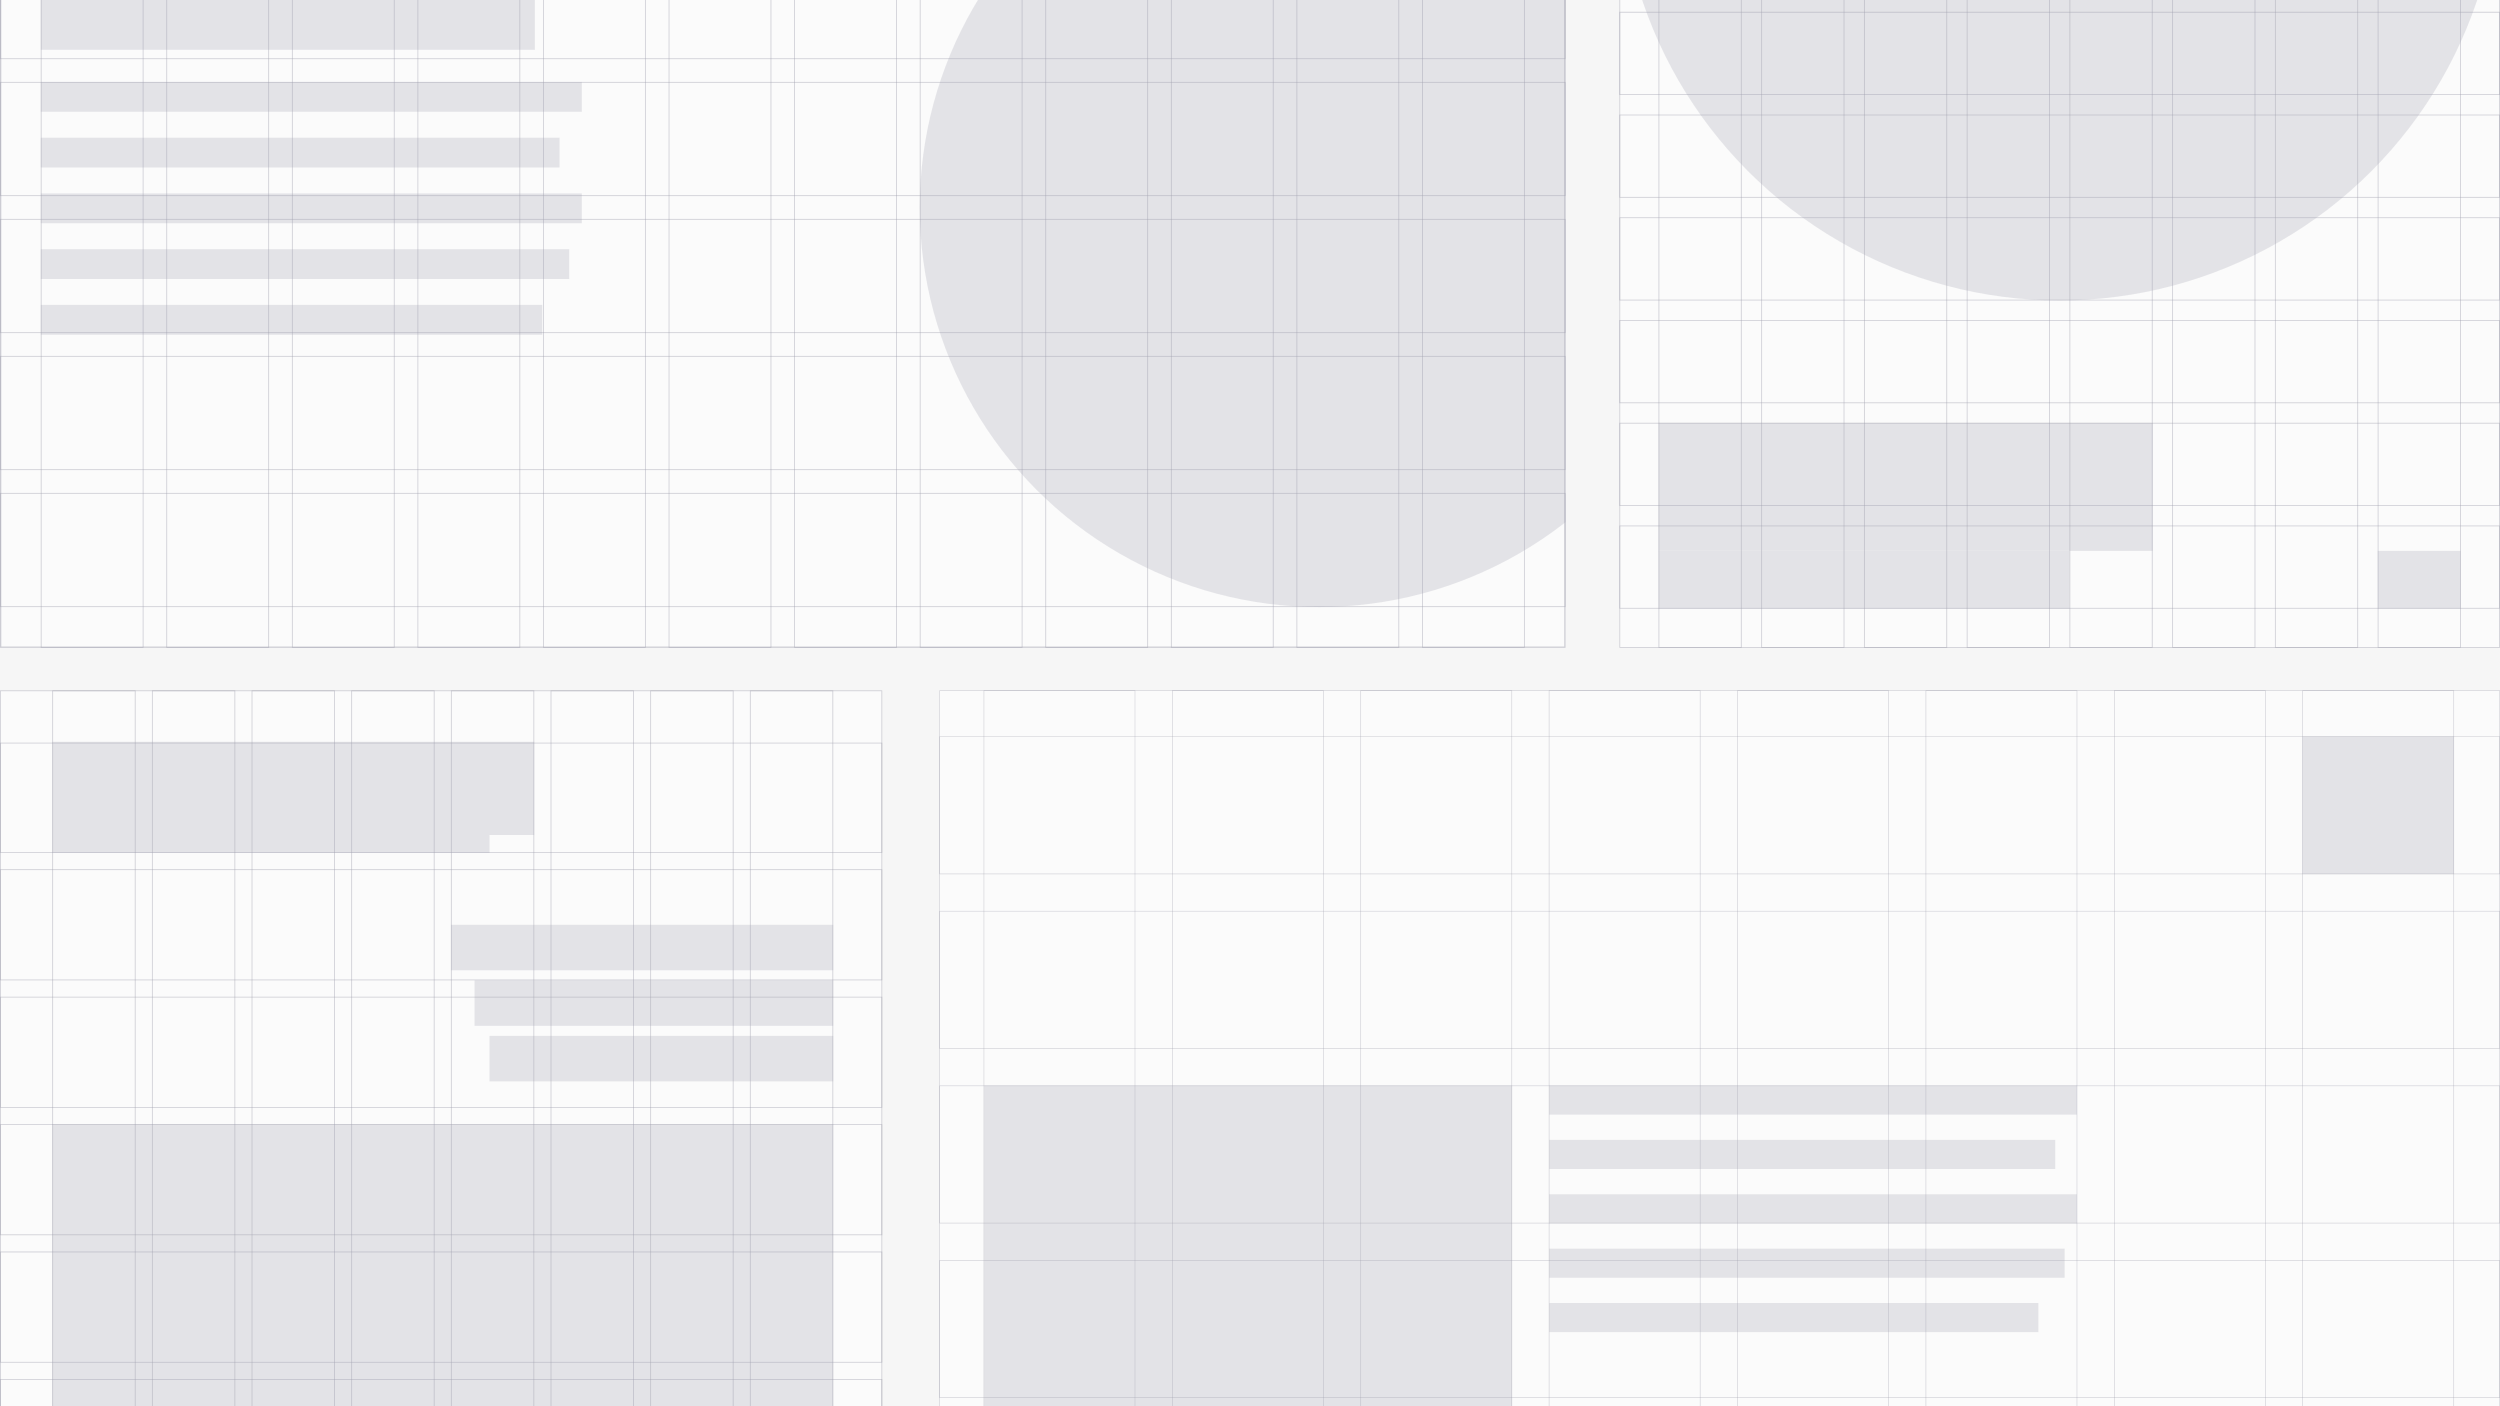 <svg width="1920" height="1080" viewBox="0 0 1920 1080" fill="none" xmlns="http://www.w3.org/2000/svg"><rect x="0" y="0" width="1920" height="1080" fill="#333333" stroke="none"/><g clip-path="url(#clip0_7165_2496)"><rect width="1920" height="1080" fill="#F6F6F6"/><g clip-path="url(#clip1_7165_2496)"><rect y="-178.785" width="1202.35" height="676.321" fill="#FBFBFB"/><circle cx="1013.23" cy="159.373" r="306.849" fill="#CCCCD4" fill-opacity="0.5"/><rect x="31.311" y="-35.121" width="379.447" height="73.371" fill="#CCCCD4" fill-opacity="0.5"/><rect x="31.311" y="62.934" width="415.517" height="22.906" fill="#CCCCD4" fill-opacity="0.5"/><rect x="31.311" y="105.746" width="398.421" height="22.906" fill="#CCCCD4" fill-opacity="0.5"/><rect x="31.311" y="148.555" width="415.517" height="22.906" fill="#CCCCD4" fill-opacity="0.5"/><rect x="31.311" y="191.363" width="405.838" height="22.906" fill="#CCCCD4" fill-opacity="0.5"/><rect x="31.311" y="234.164" width="385.167" height="22.906" fill="#CCCCD4" fill-opacity="0.5"/><rect x="31.624" y="-178.472" width="78.278" height="675.694" stroke="#A0A0AF" stroke-opacity="0.5" stroke-width="0.626"/><rect x="1202.04" y="-41.956" width="87.045" height="1201.72" transform="rotate(90 1202.04 -41.956)" stroke="#A0A0AF" stroke-opacity="0.5" stroke-width="0.626"/><rect x="1202.04" y="63.247" width="87.045" height="1201.72" transform="rotate(90 1202.04 63.247)" stroke="#A0A0AF" stroke-opacity="0.5" stroke-width="0.626"/><rect x="1202.04" y="168.454" width="87.045" height="1201.72" transform="rotate(90 1202.04 168.454)" stroke="#A0A0AF" stroke-opacity="0.5" stroke-width="0.626"/><rect x="1202.04" y="273.661" width="87.045" height="1201.72" transform="rotate(90 1202.04 273.661)" stroke="#A0A0AF" stroke-opacity="0.5" stroke-width="0.626"/><rect x="1202.04" y="378.868" width="87.045" height="1201.72" transform="rotate(90 1202.04 378.868)" stroke="#A0A0AF" stroke-opacity="0.5" stroke-width="0.626"/><rect x="128.063" y="-178.472" width="78.278" height="675.694" stroke="#A0A0AF" stroke-opacity="0.5" stroke-width="0.626"/><rect x="224.501" y="-178.472" width="78.278" height="675.694" stroke="#A0A0AF" stroke-opacity="0.5" stroke-width="0.626"/><rect x="320.939" y="-178.472" width="78.278" height="675.694" stroke="#A0A0AF" stroke-opacity="0.5" stroke-width="0.626"/><rect x="417.378" y="-178.472" width="78.278" height="675.694" stroke="#A0A0AF" stroke-opacity="0.5" stroke-width="0.626"/><rect x="513.816" y="-178.472" width="78.278" height="675.694" stroke="#A0A0AF" stroke-opacity="0.5" stroke-width="0.626"/><rect x="610.254" y="-178.472" width="78.278" height="675.694" stroke="#A0A0AF" stroke-opacity="0.5" stroke-width="0.626"/><rect x="706.693" y="-178.472" width="78.278" height="675.694" stroke="#A0A0AF" stroke-opacity="0.5" stroke-width="0.626"/><rect x="803.131" y="-178.472" width="78.278" height="675.694" stroke="#A0A0AF" stroke-opacity="0.5" stroke-width="0.626"/><rect x="899.569" y="-178.472" width="78.278" height="675.694" stroke="#A0A0AF" stroke-opacity="0.5" stroke-width="0.626"/><rect x="996.008" y="-178.472" width="78.278" height="675.694" stroke="#A0A0AF" stroke-opacity="0.5" stroke-width="0.626"/><rect x="1092.45" y="-178.472" width="78.278" height="675.694" stroke="#A0A0AF" stroke-opacity="0.5" stroke-width="0.626"/></g><rect x="0.5" y="-178.285" width="1201.35" height="675.321" stroke="#A0A0AF" stroke-opacity="0.5"/><g clip-path="url(#clip2_7165_2496)"><rect x="1243.68" y="-178.785" width="676.321" height="676.321" fill="#FBFBFB"/><path d="M1589.35 467.475H1273.74V423.184H1589.35V467.475ZM1653.23 423.086H1273.74V324.703H1653.23V423.086Z" fill="#CCCCD4" fill-opacity="0.5"/><rect x="1826.07" y="423.082" width="63.875" height="44.291" fill="#CCCCD4" fill-opacity="0.5"/><circle cx="1581.84" cy="-107.398" r="338.16" fill="#CCCCD4" fill-opacity="0.5"/><rect x="1274.05" y="-178.472" width="63.248" height="675.694" stroke="#A0A0AF" stroke-opacity="0.5" stroke-width="0.626"/><rect x="1352.95" y="-178.472" width="63.248" height="675.694" stroke="#A0A0AF" stroke-opacity="0.5" stroke-width="0.626"/><rect x="1431.86" y="-178.472" width="63.248" height="675.694" stroke="#A0A0AF" stroke-opacity="0.5" stroke-width="0.626"/><rect x="1510.76" y="-178.472" width="63.248" height="675.694" stroke="#A0A0AF" stroke-opacity="0.5" stroke-width="0.626"/><rect x="1589.67" y="-178.472" width="63.248" height="675.694" stroke="#A0A0AF" stroke-opacity="0.5" stroke-width="0.626"/><rect x="1668.57" y="-178.472" width="63.248" height="675.694" stroke="#A0A0AF" stroke-opacity="0.5" stroke-width="0.626"/><rect x="1747.47" y="-178.472" width="63.248" height="675.694" stroke="#A0A0AF" stroke-opacity="0.5" stroke-width="0.626"/><rect x="1826.38" y="-178.472" width="63.248" height="675.694" stroke="#A0A0AF" stroke-opacity="0.5" stroke-width="0.626"/><rect x="1919.69" y="9.395" width="63.248" height="675.694" transform="rotate(90 1919.69 9.395)" stroke="#A0A0AF" stroke-opacity="0.5" stroke-width="0.626"/><rect x="1919.69" y="88.301" width="63.248" height="675.694" transform="rotate(90 1919.69 88.301)" stroke="#A0A0AF" stroke-opacity="0.5" stroke-width="0.626"/><rect x="1919.69" y="167.204" width="63.248" height="675.694" transform="rotate(90 1919.69 167.204)" stroke="#A0A0AF" stroke-opacity="0.5" stroke-width="0.626"/><rect x="1919.69" y="246.11" width="63.248" height="675.694" transform="rotate(90 1919.69 246.11)" stroke="#A0A0AF" stroke-opacity="0.5" stroke-width="0.626"/><rect x="1919.69" y="325.016" width="63.248" height="675.694" transform="rotate(90 1919.69 325.016)" stroke="#A0A0AF" stroke-opacity="0.5" stroke-width="0.626"/><rect x="1919.69" y="403.919" width="63.248" height="675.694" transform="rotate(90 1919.69 403.919)" stroke="#A0A0AF" stroke-opacity="0.5" stroke-width="0.626"/></g><rect x="1243.99" y="-178.472" width="675.694" height="675.694" stroke="#A0A0AF" stroke-opacity="0.5" stroke-width="0.626"/><g clip-path="url(#clip3_7165_2496)"><rect y="530.191" width="677.565" height="846.956" fill="#FBFBFB"/><rect x="40.152" y="863.328" width="599.77" height="476.805" fill="#CCCCD4" fill-opacity="0.5"/><path d="M410.303 641.292H375.951V655.045H40.151V569.719H410.303V641.292Z" fill="#CCCCD4" fill-opacity="0.5"/><rect x="346.31" y="710.254" width="293.612" height="34.92" fill="#CCCCD4" fill-opacity="0.5"/><rect x="364.429" y="752.914" width="275.493" height="34.92" fill="#CCCCD4" fill-opacity="0.5"/><rect x="375.951" y="795.574" width="263.971" height="34.92" fill="#CCCCD4" fill-opacity="0.5"/><rect x="0.314" y="570.657" width="676.937" height="84.068" stroke="#A0A0AF" stroke-opacity="0.5" stroke-width="0.627"/><rect x="40.465" y="1376.84" width="846.328" height="63.365" transform="rotate(-90 40.465 1376.84)" stroke="#A0A0AF" stroke-opacity="0.5" stroke-width="0.627"/><rect x="117.006" y="1376.84" width="846.328" height="63.365" transform="rotate(-90 117.006 1376.84)" stroke="#A0A0AF" stroke-opacity="0.5" stroke-width="0.627"/><rect x="193.546" y="1376.84" width="846.328" height="63.365" transform="rotate(-90 193.546 1376.84)" stroke="#A0A0AF" stroke-opacity="0.5" stroke-width="0.627"/><rect x="270.085" y="1376.84" width="846.328" height="63.365" transform="rotate(-90 270.085 1376.84)" stroke="#A0A0AF" stroke-opacity="0.5" stroke-width="0.627"/><rect x="346.624" y="1376.84" width="846.328" height="63.365" transform="rotate(-90 346.624 1376.84)" stroke="#A0A0AF" stroke-opacity="0.5" stroke-width="0.627"/><rect x="423.164" y="1376.84" width="846.328" height="63.365" transform="rotate(-90 423.164 1376.84)" stroke="#A0A0AF" stroke-opacity="0.5" stroke-width="0.627"/><rect x="499.704" y="1376.84" width="846.328" height="63.365" transform="rotate(-90 499.704 1376.84)" stroke="#A0A0AF" stroke-opacity="0.5" stroke-width="0.627"/><rect x="576.243" y="1376.84" width="846.328" height="63.365" transform="rotate(-90 576.243 1376.84)" stroke="#A0A0AF" stroke-opacity="0.5" stroke-width="0.627"/><rect x="0.314" y="667.904" width="676.937" height="84.696" stroke="#A0A0AF" stroke-opacity="0.5" stroke-width="0.627"/><rect x="0.314" y="765.779" width="676.937" height="84.696" stroke="#A0A0AF" stroke-opacity="0.5" stroke-width="0.627"/><rect x="0.314" y="863.642" width="676.937" height="84.696" stroke="#A0A0AF" stroke-opacity="0.5" stroke-width="0.627"/><rect x="0.314" y="961.509" width="676.937" height="84.696" stroke="#A0A0AF" stroke-opacity="0.5" stroke-width="0.627"/><rect x="0.314" y="1059.38" width="676.937" height="84.696" stroke="#A0A0AF" stroke-opacity="0.5" stroke-width="0.627"/></g><rect x="0.314" y="530.505" width="676.937" height="846.328" stroke="#A0A0AF" stroke-opacity="0.5" stroke-width="0.627"/><g clip-path="url(#clip4_7165_2496)"><rect x="1920" y="530.191" width="846.956" height="1198.55" transform="rotate(90 1920 530.191)" fill="#FBFBFB"/><rect x="755.931" y="833.688" width="405.338" height="507.074" fill="#CCCCD4" fill-opacity="0.5"/><rect x="1768.25" y="565.488" width="116.457" height="105.869" fill="#CCCCD4" fill-opacity="0.5"/><rect x="1189.75" y="833.688" width="405.338" height="22.345" fill="#CCCCD4" fill-opacity="0.5"/><rect x="1189.75" y="875.445" width="388.66" height="22.345" fill="#CCCCD4" fill-opacity="0.5"/><rect x="1189.75" y="917.207" width="405.338" height="22.345" fill="#CCCCD4" fill-opacity="0.5"/><rect x="1189.75" y="958.965" width="395.895" height="22.345" fill="#CCCCD4" fill-opacity="0.5"/><rect x="1189.75" y="1000.72" width="375.731" height="22.345" fill="#CCCCD4" fill-opacity="0.5"/><rect x="1919.78" y="565.709" width="105.428" height="1198.11" transform="rotate(90 1919.78 565.709)" stroke="#A0A0AF" stroke-opacity="0.5" stroke-width="0.441"/><rect x="1919.78" y="699.803" width="105.428" height="1198.11" transform="rotate(90 1919.78 699.803)" stroke="#A0A0AF" stroke-opacity="0.5" stroke-width="0.441"/><rect x="1919.78" y="833.908" width="105.428" height="1198.11" transform="rotate(90 1919.78 833.908)" stroke="#A0A0AF" stroke-opacity="0.5" stroke-width="0.441"/><rect x="1919.78" y="968.002" width="105.428" height="1198.11" transform="rotate(90 1919.78 968.002)" stroke="#A0A0AF" stroke-opacity="0.5" stroke-width="0.441"/><rect x="1768.47" y="530.412" width="116.015" height="846.515" stroke="#A0A0AF" stroke-opacity="0.5" stroke-width="0.441"/><rect x="1623.79" y="530.412" width="116.015" height="846.515" stroke="#A0A0AF" stroke-opacity="0.5" stroke-width="0.441"/><rect x="1479.1" y="530.412" width="116.015" height="846.515" stroke="#A0A0AF" stroke-opacity="0.5" stroke-width="0.441"/><rect x="1334.41" y="530.412" width="116.015" height="846.515" stroke="#A0A0AF" stroke-opacity="0.5" stroke-width="0.441"/><rect x="1189.72" y="530.412" width="116.015" height="846.515" stroke="#A0A0AF" stroke-opacity="0.5" stroke-width="0.441"/><rect x="1045.03" y="530.412" width="116.015" height="846.515" stroke="#A0A0AF" stroke-opacity="0.5" stroke-width="0.441"/><rect x="900.345" y="530.412" width="116.015" height="846.515" stroke="#A0A0AF" stroke-opacity="0.5" stroke-width="0.441"/><rect x="755.657" y="530.412" width="116.015" height="846.515" stroke="#A0A0AF" stroke-opacity="0.5" stroke-width="0.441"/></g><rect x="1919.78" y="530.412" width="846.515" height="1198.11" transform="rotate(90 1919.78 530.412)" stroke="#A0A0AF" stroke-opacity="0.5" stroke-width="0.441"/></g><defs><clipPath id="clip0_7165_2496"><rect width="1920" height="1080" fill="white"/></clipPath><clipPath id="clip1_7165_2496"><rect y="-178.785" width="1202.35" height="676.321" fill="white"/></clipPath><clipPath id="clip2_7165_2496"><rect x="1243.68" y="-178.785" width="676.321" height="676.321" fill="white"/></clipPath><clipPath id="clip3_7165_2496"><rect y="530.191" width="677.565" height="846.956" fill="white"/></clipPath><clipPath id="clip4_7165_2496"><rect x="1920" y="530.191" width="846.956" height="1198.55" transform="rotate(90 1920 530.191)" fill="white"/></clipPath></defs></svg> 